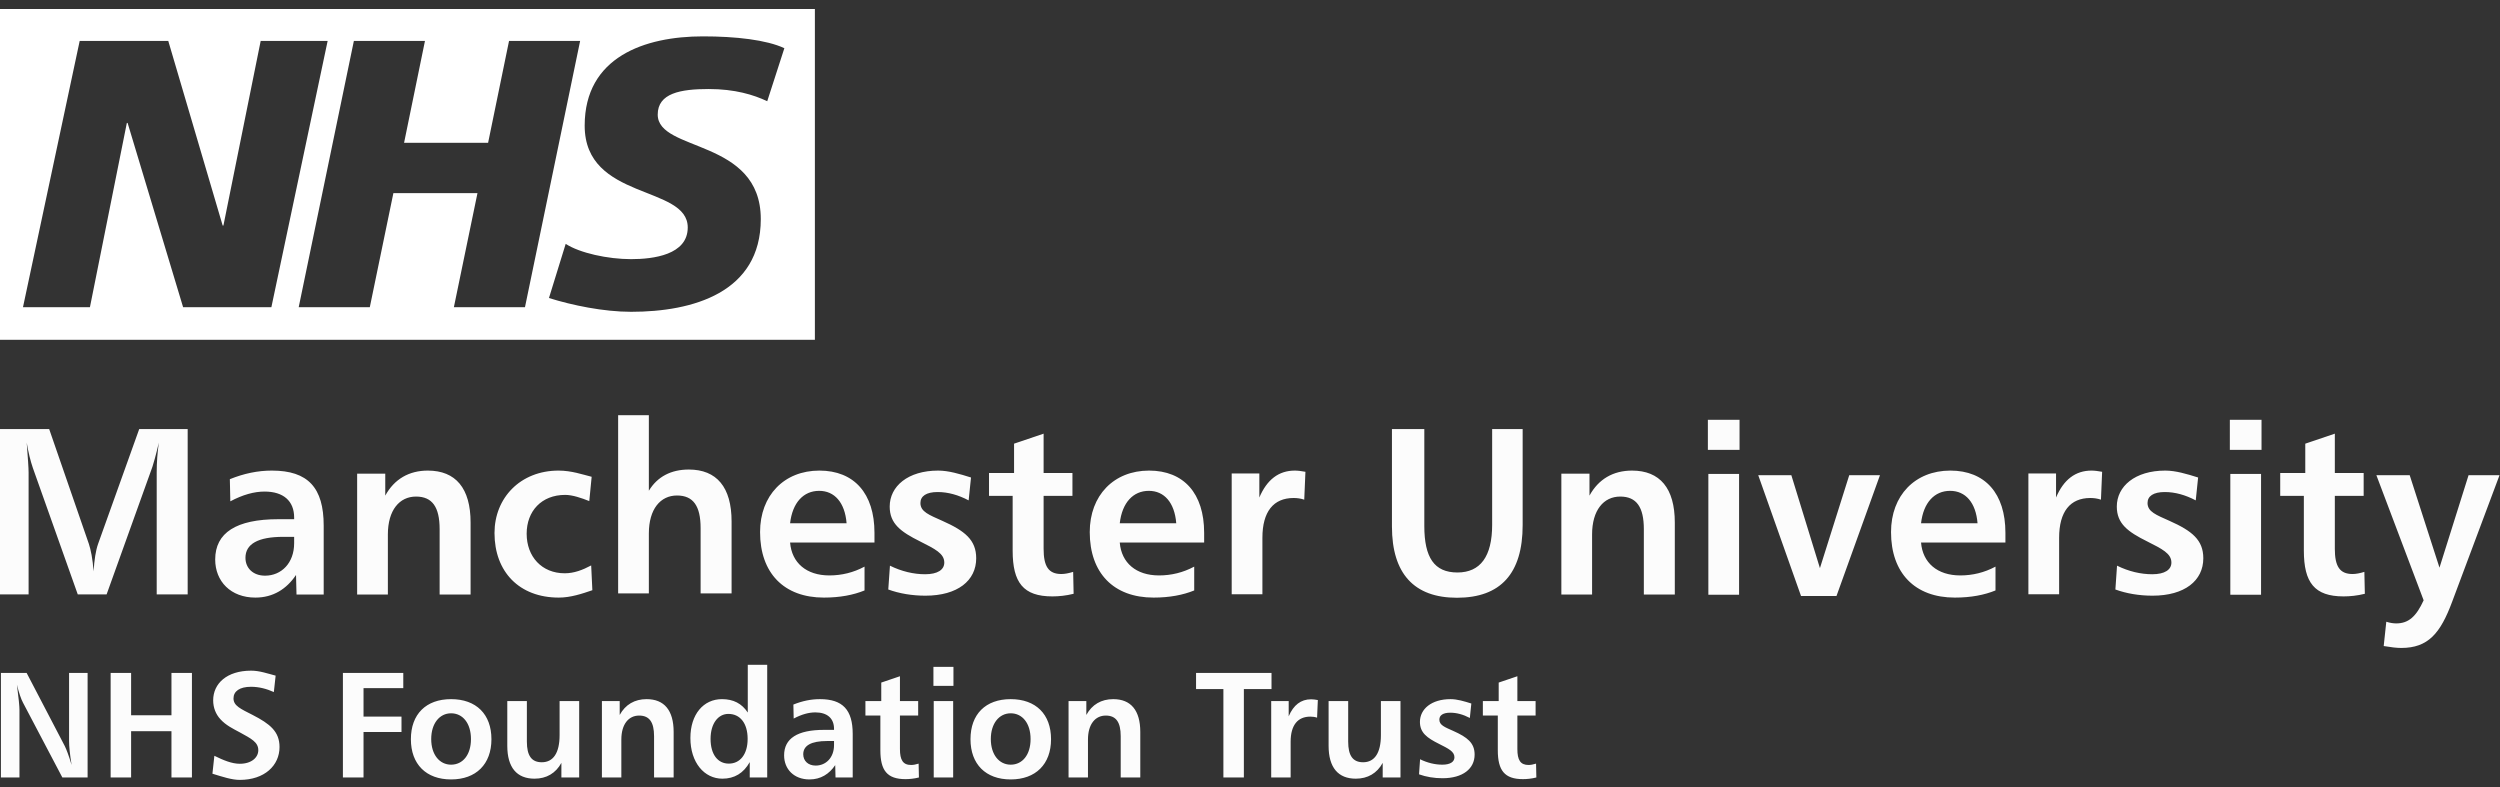 <svg xmlns="http://www.w3.org/2000/svg" width="216" height="68" fill="none" viewBox="0 0 216 68"><rect x="0" y="0" width="216" height="68" fill="#333333" stroke="none"/><path fill="#fff" fill-rule="evenodd" d="M67.769 4.164C66.224 3.441 63.565 3.142 60.737 3.142C55.709 3.142 50.516 4.921 50.516 10.857C50.516 17.346 59.421 15.961 59.421 19.654C59.421 22.026 56.434 22.39 54.525 22.39C52.523 22.39 50.089 21.862 48.876 21.069L47.43 25.749C49.432 26.377 52.16 26.94 54.525 26.94C59.849 26.94 65.732 25.29 65.732 18.93C65.732 11.943 56.827 13.16 56.827 9.9C56.827 8.051 58.8 7.692 61.23 7.692C63.495 7.692 65.106 8.186 66.289 8.745L67.769 4.164ZM50.123 3.536H43.981L42.172 12.338H34.912L36.717 3.536H30.574L25.808 26.541H31.951L33.988 16.688H41.253L39.215 26.541H45.358L50.123 3.536ZM28.308 3.536H22.523L19.303 19.489H19.239L14.538 3.536H6.885L1.986 26.541H7.77L10.959 10.623H11.025L15.82 26.541H23.447L28.308 3.536ZM0 29.36V0.778H70.406V29.36H0Z" clip-rule="evenodd"/><path fill="#fcfcfc" fill-rule="evenodd" d="M4.248 37.07 7.678 46.993C7.842 47.487 8.005 48.269 8.087 49.361 8.148 48.372 8.271 47.569 8.475 46.993L12.028 37.07H16.215V51.357H13.539V40.796C13.539 39.973 13.601 39.108 13.723 38.244 13.458 39.376 13.254 40.076 13.172 40.323L9.21 51.357H6.719L2.838 40.426C2.634 39.829 2.451 39.088 2.308 38.244 2.41 39.582 2.471 40.447 2.471 40.817V51.357H0V37.07H4.248ZM21.207 48.194C21.207 49.08 21.861 49.738 22.902 49.738 24.312 49.738 25.414 48.647 25.414 46.939V46.383H24.475C22.29 46.383 21.207 47 21.207 48.194ZM27.967 51.365H25.618L25.577 49.677C24.761 50.891 23.597 51.632 22.065 51.632 19.941 51.632 18.593 50.232 18.593 48.338 18.593 46.032 20.411 44.859 24.046 44.859H25.414V44.715C25.414 43.274 24.475 42.471 22.862 42.471 21.963 42.471 20.983 42.739 19.9 43.315L19.859 41.401C21.085 40.907 22.269 40.659 23.495 40.659 26.619 40.659 27.967 42.142 27.967 45.415V51.365ZM40.659 51.365H37.984V45.724C37.984 43.809 37.351 42.903 35.942 42.903 34.513 42.903 33.512 44.077 33.512 46.176V51.365H30.857V40.927H33.287V42.821C34.063 41.401 35.33 40.659 36.963 40.659 39.373 40.659 40.659 42.183 40.659 45.147V51.365ZM50.914 43.294C50.241 43.027 49.464 42.759 48.831 42.759 46.789 42.759 45.503 44.159 45.503 46.115 45.503 48.091 46.81 49.532 48.791 49.532 49.607 49.532 50.343 49.244 51.078 48.853L51.18 50.994C50.281 51.302 49.301 51.632 48.28 51.632 44.87 51.632 42.725 49.408 42.725 46.053 42.725 43.027 44.951 40.659 48.26 40.659 49.383 40.659 50.363 41.009 51.119 41.194L50.914 43.294ZM56.061 35.874V42.4C56.796 41.185 57.981 40.568 59.512 40.568 61.922 40.568 63.209 42.091 63.209 45.055V51.272H60.533V45.632C60.533 43.717 59.9 42.811 58.491 42.811 57.062 42.811 56.061 43.985 56.061 46.085V51.272H53.407V35.874H56.061ZM70.776 42.409C69.428 42.409 68.468 43.418 68.264 45.209H73.145C73.002 43.418 72.103 42.409 70.776 42.409ZM75.554 46.877H68.264C68.407 48.627 69.673 49.717 71.654 49.717 72.716 49.717 73.737 49.471 74.696 48.956V51.014C73.737 51.406 72.572 51.632 71.184 51.632 67.733 51.632 65.67 49.512 65.67 45.971 65.67 42.801 67.753 40.659 70.796 40.659 73.798 40.659 75.554 42.636 75.554 46.032V46.877ZM83.691 43.233C82.792 42.759 81.894 42.512 81.015 42.512 80.035 42.512 79.524 42.862 79.524 43.459 79.524 44.221 80.28 44.488 81.424 45.003 83.364 45.868 84.344 46.65 84.344 48.235 84.344 50.171 82.731 51.467 79.953 51.467 78.81 51.467 77.707 51.282 76.747 50.932L76.891 48.874C77.891 49.368 78.932 49.615 79.933 49.615 81.015 49.615 81.587 49.223 81.587 48.606 81.587 47.824 80.791 47.432 79.484 46.773 77.83 45.95 76.87 45.25 76.87 43.768 76.87 42.018 78.442 40.659 81.056 40.659 81.955 40.659 82.915 40.948 83.895 41.256L83.691 43.233ZM90.168 40.866H92.659V42.842H90.168V47.412C90.168 48.915 90.576 49.595 91.7 49.595 91.985 49.595 92.333 49.532 92.721 49.409L92.761 51.303C92.108 51.468 91.475 51.529 90.923 51.529 88.412 51.529 87.493 50.336 87.493 47.577V42.842H85.451V40.866H87.615V38.333L90.168 37.469V40.866ZM99.259 42.409C97.911 42.409 96.952 43.418 96.747 45.209H101.628C101.485 43.418 100.586 42.409 99.259 42.409ZM104.038 46.877H96.747C96.89 48.627 98.156 49.717 100.137 49.717 101.199 49.717 102.22 49.471 103.18 48.956V51.014C102.22 51.406 101.056 51.632 99.668 51.632 96.217 51.632 94.154 49.512 94.154 45.971 94.154 42.801 96.237 40.659 99.28 40.659 102.282 40.659 104.038 42.636 104.038 46.032V46.877ZM112.687 43.171C112.381 43.068 112.074 43.027 111.768 43.027 110.032 43.027 109.072 44.2 109.072 46.465V51.344H106.418V40.907H108.807V42.986C109.46 41.442 110.481 40.659 111.87 40.659 112.135 40.659 112.442 40.7 112.789 40.763L112.687 43.171ZM123.061 37.07V45.449C123.061 48.166 123.919 49.463 125.92 49.463 127.901 49.463 128.922 48.084 128.922 45.346V37.07H131.557V45.367C131.557 49.546 129.657 51.646 125.879 51.646 122.183 51.646 120.264 49.566 120.264 45.49V37.07H123.061ZM144.703 51.365H142.028V45.724C142.028 43.809 141.395 42.903 139.986 42.903 138.556 42.903 137.556 44.077 137.556 46.176V51.365H134.901V40.927H137.331V42.821C138.107 41.401 139.373 40.659 141.007 40.659 143.417 40.659 144.703 42.183 144.703 45.147V51.365ZM147.602 51.383H150.256V40.946H147.602V51.383ZM147.56 38.866H150.297V36.272H147.56V38.866ZM154.772 41.058 157.242 49.087 159.774 41.058H162.429L158.672 51.495H155.609L151.912 41.058H154.772ZM168.49 42.409C167.142 42.409 166.182 43.418 165.978 45.209H170.859C170.716 43.418 169.817 42.409 168.49 42.409ZM173.268 46.877H165.978C166.121 48.627 167.387 49.717 169.368 49.717 170.43 49.717 171.451 49.471 172.411 48.956V51.014C171.451 51.406 170.287 51.632 168.898 51.632 165.447 51.632 163.385 49.512 163.385 45.971 163.385 42.801 165.467 40.659 168.51 40.659 171.512 40.659 173.268 42.636 173.268 46.032V46.877ZM181.522 43.171C181.216 43.068 180.909 43.027 180.603 43.027 178.867 43.027 177.908 44.2 177.908 46.465V51.344H175.253V40.907H177.642V42.986C178.296 41.442 179.317 40.659 180.706 40.659 180.971 40.659 181.277 40.7 181.624 40.763L181.522 43.171ZM189.712 43.233C188.814 42.759 187.916 42.512 187.037 42.512 186.057 42.512 185.547 42.862 185.547 43.459 185.547 44.221 186.302 44.488 187.446 45.003 189.386 45.868 190.366 46.65 190.366 48.235 190.366 50.171 188.753 51.467 185.976 51.467 184.832 51.467 183.729 51.282 182.769 50.932L182.912 48.874C183.913 49.368 184.955 49.615 185.955 49.615 187.037 49.615 187.609 49.223 187.609 48.606 187.609 47.824 186.813 47.432 185.506 46.773 183.852 45.95 182.892 45.25 182.892 43.768 182.892 42.018 184.464 40.659 187.079 40.659 187.977 40.659 188.937 40.948 189.917 41.256L189.712 43.233ZM192.7 51.383H195.355V40.946H192.7V51.383ZM192.659 38.866H195.396V36.272H192.659V38.866ZM201.729 40.866H204.22V42.842H201.729V47.412C201.729 48.915 202.137 49.595 203.26 49.595 203.546 49.595 203.893 49.532 204.281 49.409L204.322 51.303C203.668 51.468 203.036 51.529 202.484 51.529 199.972 51.529 199.053 50.336 199.053 47.577V42.842H197.011V40.866H199.176V38.333L201.729 37.469V40.866ZM208.198 41.058 210.771 49.045 213.283 41.058H215.958L211.874 51.969C210.853 54.727 209.791 55.983 207.463 55.983 207.075 55.983 206.564 55.922 205.952 55.818L206.176 53.719C206.503 53.822 206.789 53.863 207.034 53.863 208.116 53.863 208.77 53.245 209.403 51.866L205.319 41.058H208.198ZM2.301 58.141 5.594 64.454C5.748 64.766 5.955 65.313 6.187 66.094 6.033 65.17 5.968 64.48 5.968 64.024V58.141H7.569V67.174H5.387L1.991 60.718C1.823 60.406 1.642 59.885 1.462 59.156 1.617 60.327 1.681 61.043 1.681 61.317V67.174H.08V58.141H2.301ZM11.328 58.141V61.799H14.814V58.141H16.583V67.174H14.814V63.178H11.328V67.174H9.559V58.141H11.328ZM23.66 59.794C23.028 59.508 22.369 59.338 21.685 59.338 20.703 59.338 20.174 59.729 20.174 60.341 20.174 60.978 20.781 61.239 21.827 61.772 23.324 62.541 24.151 63.204 24.151 64.545 24.151 66.133 22.86 67.383 20.716 67.383 20.019 67.383 19.206 67.109 18.354 66.848L18.521 65.3C19.283 65.677 20.032 65.99 20.716 65.99 21.736 65.99 22.317 65.443 22.317 64.819 22.317 64.115 21.698 63.816 20.73 63.282 20.123 62.957 19.528 62.671 19.051 62.15 18.638 61.707 18.418 61.134 18.418 60.51 18.418 59.052 19.606 57.945 21.698 57.945 22.421 57.945 23.118 58.193 23.815 58.375L23.66 59.794ZM34.844 58.141V59.456H31.409V61.916H34.689V63.243H31.409V67.174H29.627V58.141H34.844ZM37.257 63.855C37.257 65.209 37.98 66.068 38.974 66.068 39.981 66.068 40.691 65.222 40.691 63.855 40.691 62.488 39.981 61.629 38.974 61.629 37.98 61.629 37.257 62.501 37.257 63.855ZM42.46 63.868C42.46 66.029 41.131 67.343 38.974 67.343 36.818 67.343 35.501 66.029 35.501 63.868 35.501 61.707 36.805 60.406 38.974 60.406 41.143 60.406 42.46 61.707 42.46 63.868ZM45.522 60.575V64.076C45.522 65.287 45.922 65.859 46.813 65.859 47.794 65.859 48.349 65.066 48.349 63.516V60.575H50.041V67.174H48.504V65.912C48.014 66.81 47.213 67.278 46.18 67.278 44.656 67.278 43.83 66.315 43.83 64.44V60.575H45.522ZM58.203 67.174H56.511V63.608C56.511 62.397 56.111 61.825 55.22 61.825 54.317 61.825 53.684 62.566 53.684 63.894V67.174H52.005V60.575H53.542V61.772C54.032 60.874 54.832 60.406 55.866 60.406 57.389 60.406 58.203 61.369 58.203 63.244V67.174ZM61.393 63.842C61.393 65.196 62.026 65.977 62.969 65.977 63.937 65.977 64.596 65.182 64.596 63.842 64.596 62.475 63.937 61.681 62.93 61.681 62.065 61.681 61.393 62.488 61.393 63.842ZM66.287 57.438V67.174H64.777V65.846C64.247 66.797 63.46 67.278 62.414 67.278 60.851 67.278 59.65 65.886 59.65 63.764 59.65 61.707 60.787 60.406 62.374 60.406 63.369 60.406 64.092 60.783 64.608 61.564V57.438H66.287ZM69.4 65.17C69.4 65.729 69.813 66.146 70.472 66.146 71.363 66.146 72.06 65.456 72.06 64.376V64.024H71.466C70.084 64.024 69.4 64.415 69.4 65.17ZM73.674 67.174H72.189L72.163 66.107C71.647 66.875 70.91 67.343 69.942 67.343 68.6 67.343 67.747 66.458 67.747 65.261 67.747 63.803 68.897 63.061 71.195 63.061H72.06V62.97C72.06 62.059 71.466 61.551 70.446 61.551 69.878 61.551 69.258 61.72 68.574 62.085L68.548 60.874C69.322 60.562 70.071 60.406 70.846 60.406 72.822 60.406 73.674 61.343 73.674 63.413V67.174ZM77.755 60.575H79.33V61.825H77.755V64.714C77.755 65.664 78.013 66.094 78.723 66.094 78.904 66.094 79.124 66.055 79.369 65.977L79.395 67.174C78.982 67.278 78.581 67.317 78.233 67.317 76.644 67.317 76.064 66.563 76.064 64.819V61.825H74.772V60.575H76.141V58.974L77.755 58.427V60.575ZM80.674 67.174H82.353V60.575H80.674V67.174ZM80.648 59.26H82.378V57.62H80.648V59.26ZM85.607 63.855C85.607 65.209 86.33 66.068 87.324 66.068 88.332 66.068 89.042 65.222 89.042 63.855 89.042 62.488 88.332 61.629 87.324 61.629 86.33 61.629 85.607 62.501 85.607 63.855ZM90.81 63.868C90.81 66.029 89.481 67.343 87.324 67.343 85.168 67.343 83.851 66.029 83.851 63.868 83.851 61.707 85.155 60.406 87.324 60.406 89.493 60.406 90.81 61.707 90.81 63.868ZM98.521 67.174H96.829V63.608C96.829 62.397 96.429 61.825 95.538 61.825 94.634 61.825 94.001 62.566 94.001 63.894V67.174H92.323V60.575H93.859V61.772C94.35 60.874 95.15 60.406 96.183 60.406 97.707 60.406 98.521 61.369 98.521 63.244V67.174ZM109.859 58.141V59.533H107.47V67.174H105.701V59.533H103.339V58.141H109.859ZM113.796 62.007C113.602 61.941 113.409 61.916 113.215 61.916 112.118 61.916 111.511 62.658 111.511 64.089V67.174H109.832V60.575H111.343V61.89C111.756 60.913 112.402 60.419 113.279 60.419 113.447 60.419 113.641 60.445 113.861 60.484L113.796 62.007ZM116.483 60.575V64.076C116.483 65.287 116.883 65.859 117.774 65.859 118.755 65.859 119.31 65.066 119.31 63.516V60.575H121.002V67.174H119.465V65.912C118.975 66.81 118.174 67.278 117.141 67.278 115.617 67.278 114.791 66.315 114.791 64.44V60.575H116.483ZM126.994 62.033C126.426 61.733 125.858 61.577 125.303 61.577 124.683 61.577 124.36 61.798 124.36 62.176 124.36 62.658 124.838 62.827 125.561 63.152 126.788 63.699 127.407 64.193 127.407 65.196 127.407 66.419 126.388 67.239 124.631 67.239 123.908 67.239 123.211 67.122 122.604 66.901L122.695 65.599C123.327 65.912 123.986 66.068 124.618 66.068 125.303 66.068 125.664 65.82 125.664 65.43 125.664 64.935 125.161 64.688 124.334 64.272 123.289 63.751 122.682 63.308 122.682 62.371 122.682 61.264 123.676 60.406 125.329 60.406 125.897 60.406 126.504 60.588 127.123 60.783L126.994 62.033ZM131.101 60.575H132.676V61.825H131.101V64.714C131.101 65.664 131.359 66.094 132.07 66.094 132.25 66.094 132.47 66.055 132.715 65.977L132.741 67.174C132.328 67.278 131.927 67.317 131.579 67.317 129.991 67.317 129.41 66.563 129.41 64.819V61.825H128.119V60.575H129.487V58.974L131.101 58.427V60.575Z" clip-rule="evenodd"/></svg>